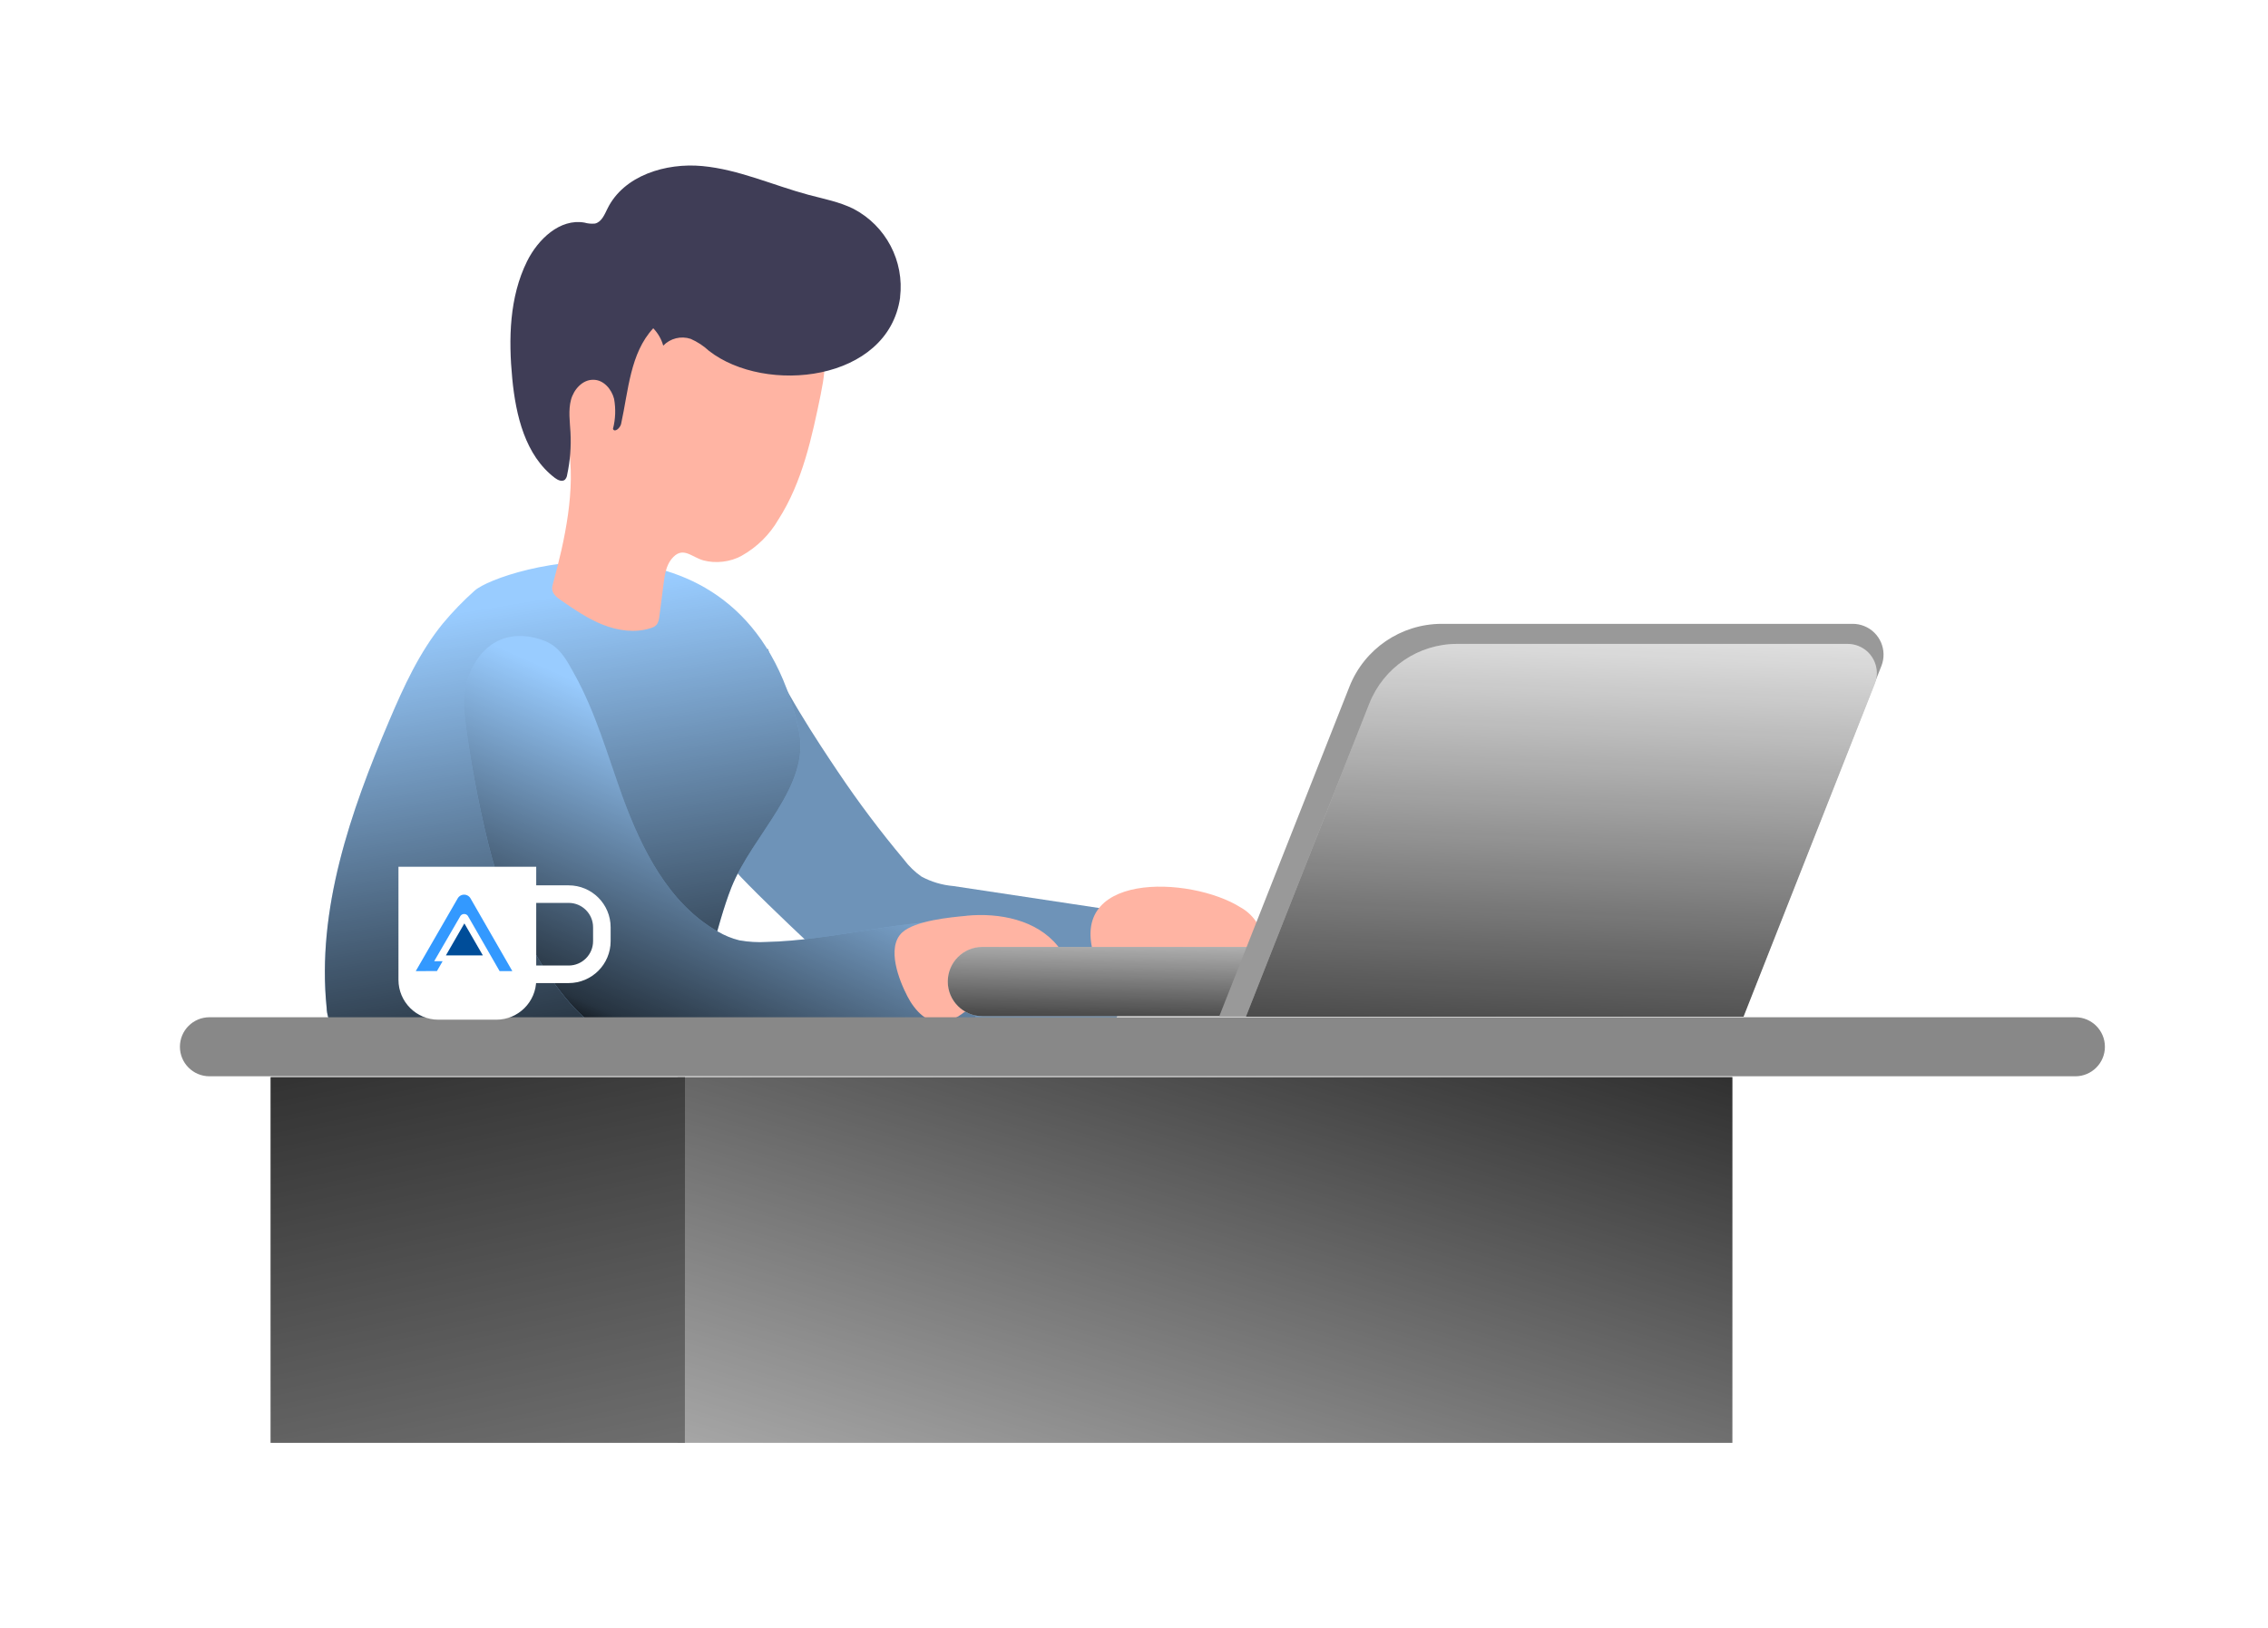 <?xml version="1.0" encoding="UTF-8" standalone="no"?>
<svg
   id="_0340_web_developer"
   viewBox="0 0 500 359"
   data-imageid="coding-5-61"
   imageName="Coding 5"
   class="illustrations_image"
   version="1.1"
   width="500"
   height="359"
   xmlns:xlink="http://www.w3.org/1999/xlink"
   xmlns="http://www.w3.org/2000/svg"
   xmlns:svg="http://www.w3.org/2000/svg">
  <defs
     id="defs3">
    <linearGradient
       id="linearGradient9"
       x1="216.24"
       y1="1746.9"
       x2="275.13"
       y2="1724.45"
       gradientTransform="matrix(1,0,0,-1,-35.89,2035.9)"
       gradientUnits="userSpaceOnUse">
      <stop
         offset="0"
         stop-color="#000"
         id="stop7"
         style="stop-color:#0066cc;stop-opacity:1;" />
      <stop
         offset=".12"
         stop-color="#000"
         stop-opacity=".75"
         id="stop8" />
      <stop
         offset="1"
         stop-color="#000"
         stop-opacity="0"
         id="stop9" />
    </linearGradient>
    <linearGradient
       id="linearGradient6"
       x1="216.24"
       y1="1746.9"
       x2="275.13"
       y2="1724.45"
       gradientTransform="matrix(1,0,0,-1,-35.89,2035.9)"
       gradientUnits="userSpaceOnUse">
      <stop
         offset="0"
         stop-color="#000"
         id="stop4"
         style="stop-color:#0066cc;stop-opacity:1;" />
      <stop
         offset=".12"
         stop-color="#000"
         stop-opacity=".75"
         id="stop5" />
      <stop
         offset="1"
         stop-color="#000"
         stop-opacity="0"
         id="stop6" />
    </linearGradient>
    <style
       id="style1">.cls-1_coding-5-61{fill:none;stroke:#fff;stroke-miterlimit:10;stroke-width:3.87px;}.cls-2_coding-5-61{fill:url(#linear-gradient);}.cls-2_coding-5-61,.cls-3_coding-5-61,.cls-4_coding-5-61,.cls-5_coding-5-61,.cls-6_coding-5-61,.cls-7_coding-5-61,.cls-8_coding-5-61,.cls-9_coding-5-61,.cls-10_coding-5-61,.cls-11_coding-5-61,.cls-12_coding-5-61,.cls-13_coding-5-61,.cls-14_coding-5-61,.cls-15_coding-5-61{stroke-width:0px;}.cls-3_coding-5-61{opacity:.18;}.cls-3_coding-5-61,.cls-4_coding-5-61,.cls-11_coding-5-61{isolation:isolate;}.cls-3_coding-5-61,.cls-11_coding-5-61,.cls-15_coding-5-61{fill:#994d00;}.cls-4_coding-5-61{opacity:.51;}.cls-4_coding-5-61,.cls-13_coding-5-61{fill:#fff;}.cls-5_coding-5-61{fill:url(#linear-gradient-4-coding-5-61);}.cls-6_coding-5-61{fill:url(#linear-gradient-2-coding-5-61);}.cls-7_coding-5-61{fill:url(#linear-gradient-3-coding-5-61);}.cls-8_coding-5-61{fill:url(#linear-gradient-7-coding-5-61);}.cls-9_coding-5-61{fill:url(#linear-gradient-5-coding-5-61);}.cls-10_coding-5-61{fill:url(#linear-gradient-6-coding-5-61);}.cls-11_coding-5-61{opacity:.48;}.cls-12_coding-5-61{fill:#3f3d56;}.cls-14_coding-5-61{fill:#ffb4a3;}</style>
    <linearGradient
       id="linear-gradient-coding-5-61"
       x1="216.24"
       y1="1746.9"
       x2="275.13"
       y2="1724.45"
       gradientTransform="matrix(1,0,0,-1,-35.89,2035.9)"
       gradientUnits="userSpaceOnUse">
      <stop
         offset="0"
         stop-color="#000"
         id="stop1" />
      <stop
         offset=".12"
         stop-color="#000"
         stop-opacity=".75"
         id="stop2" />
      <stop
         offset="1"
         stop-color="#000"
         stop-opacity="0"
         id="stop3" />
    </linearGradient>
    <linearGradient
       id="linear-gradient-2-coding-5-61"
       x1="186.35"
       y1="1681.95"
       x2="168.48"
       y2="1789.74"
       xlink:href="#linear-gradient-coding-5-61" />
    <linearGradient
       id="linear-gradient-3-coding-5-61"
       x1="192.69"
       y1="1687.96"
       x2="222.13"
       y2="1754.21"
       xlink:href="#linear-gradient-coding-5-61" />
    <linearGradient
       id="linear-gradient-4-coding-5-61"
       x1="344.29"
       y1="1753.54"
       x2="293.82"
       y2="1583.98"
       gradientTransform="matrix(1,0,0,-1,-31,2048.68)"
       xlink:href="#linearGradient9" />
    <linearGradient
       id="linear-gradient-5-coding-5-61"
       x1="136.07"
       y1="1745.5"
       x2="184.96"
       y2="1513.62"
       gradientTransform="matrix(1,0,0,-1,-31,2048.68)"
       xlink:href="#linearGradient6" />
    <linearGradient
       id="linear-gradient-6-coding-5-61"
       x1="345.72"
       y1="1691.33"
       x2="346.41"
       y2="1723.23"
       gradientTransform="matrix(1,0,0,-1,-35.89,2035.89)"
       xlink:href="#linear-gradient-coding-5-61" />
    <linearGradient
       id="linear-gradient-7-coding-5-61"
       x1="395.85"
       y1="1671.62"
       x2="400.58"
       y2="1791.5"
       xlink:href="#linear-gradient-coding-5-61" />
  </defs>
  <g
     id="character_coding-5-61"
     transform="translate(-18.295,-113.282)">
    <path
       class="cls-15_coding-5-61 targetColor"
       d="m 217.61,302.88 c 1.08,1.43 2.37,2.68 3.83,3.7 2.17,1.17 4.57,1.88 7.03,2.09 l 37.41,5.64 c 0.37,0.03 0.73,0.15 1.04,0.35 0.42,0.46 0.62,1.07 0.55,1.69 0.17,7 -0.77,13.99 -2.8,20.7 -0.11,0.55 -0.37,1.05 -0.76,1.45 -0.5,0.34 -1.1,0.52 -1.71,0.52 -12.59,1.07 -25.23,0.73 -37.85,0.39 -2.12,0.03 -4.24,-0.2 -6.31,-0.69 -3.52,-0.98 -6.39,-3.39 -9.04,-5.86 -5.68,-5.29 -28.69,-26.53 -30.08,-29.42 -1.85,-4.13 -3.34,-8.41 -4.45,-12.8 -1.17,-4.22 7.4,-4.75 7.22,-9.13 -0.12,-3.03 0.24,-6.06 1.08,-8.98 0.62,-2.6 1.92,-4.99 3.75,-6.94 1.29,-1.17 -0.7,-9.12 1.08,-9.21 2.06,7.03 11.39,21.1 15.45,27.12 4.51,6.72 9.37,13.19 14.57,19.38 z"
       style="fill:#6e93b8;fill-opacity:1"
       id="path22" />
    <path
       class="cls-2_coding-5-61"
       d="m 217.61,302.88 c 1.08,1.43 2.37,2.68 3.83,3.7 2.17,1.17 4.57,1.88 7.03,2.09 l 37.41,5.64 c 0.37,0.03 0.73,0.15 1.04,0.35 0.42,0.46 0.62,1.07 0.55,1.69 0.17,7 -0.77,13.99 -2.8,20.7 -0.11,0.55 -0.37,1.05 -0.76,1.45 -0.5,0.34 -1.1,0.52 -1.71,0.52 -12.59,1.07 -25.23,0.73 -37.85,0.39 -2.12,0.03 -4.24,-0.2 -6.31,-0.69 -3.52,-0.98 -6.39,-3.39 -9.04,-5.86 -5.68,-5.29 -28.69,-26.53 -30.08,-29.42 -1.85,-4.13 -3.34,-8.41 -4.45,-12.8 -1.17,-4.22 7.4,-4.75 7.22,-9.13 -0.12,-3.03 0.24,-6.06 1.08,-8.98 0.62,-2.6 1.92,-4.99 3.75,-6.94 1.29,-1.17 -0.7,-9.12 1.08,-9.21 2.06,7.03 11.39,21.1 15.45,27.12 4.51,6.72 9.37,13.19 14.57,19.38 z"
       id="path23" />
    <path
       class="cls-15_coding-5-61 targetColor"
       d="m 122.95,243.51 c -2.52,2.25 -4.87,4.67 -7.03,7.27 -5.18,6.36 -8.63,13.93 -11.84,21.48 -8.54,20.09 -15.99,41.57 -13.77,63.29 0.04,1.31 0.4,2.58 1.03,3.73 1.01,1.29 2.43,2.21 4.02,2.59 4.11,1.31 8.51,1.37 12.89,1.41 16.89,0.15 33.8,0.3 50.68,-0.52 2.61,-0.13 5.38,-0.33 7.55,-1.8 1.58,-1.21 2.85,-2.79 3.68,-4.61 4.54,-8.53 5.86,-18.4 9.38,-27.38 4.69,-11.72 17.58,-22.37 14.86,-34.73 -11.63,-52.45 -66.12,-35.57 -71.44,-30.73 z"
       style="fill:#99ccff;fill-opacity:1"
       id="path24" />
    <path
       class="cls-6_coding-5-61"
       d="m 122.95,243.51 c -2.52,2.25 -4.87,4.67 -7.03,7.27 -5.18,6.36 -8.63,13.93 -11.84,21.48 -8.54,20.09 -15.99,41.57 -13.77,63.29 0.04,1.31 0.4,2.58 1.03,3.73 1.01,1.29 2.43,2.21 4.02,2.59 4.11,1.31 8.51,1.37 12.89,1.41 16.89,0.15 33.8,0.3 50.68,-0.52 2.61,-0.13 5.38,-0.33 7.55,-1.8 1.58,-1.21 2.85,-2.79 3.68,-4.61 4.54,-8.53 5.86,-18.4 9.38,-27.38 4.69,-11.72 17.58,-22.37 14.86,-34.73 -11.63,-52.45 -66.12,-35.57 -71.44,-30.73 z"
       id="path25"
       style="fill:url(#linear-gradient-2-coding-5-61)" />
    <path
       class="cls-14_coding-5-61"
       d="m 199.27,200.07 c -1.98,9.62 -4.06,19.5 -9.38,27.79 -1.94,3.35 -4.75,6.11 -8.12,7.99 -2.44,1.36 -5.7,1.74 -8.39,1.01 -2.69,-0.73 -4.61,-3.34 -7.07,-0.27 -1.18,1.48 -1.46,3.46 -1.71,5.33 -0.31,2.4 -0.62,4.8 -0.93,7.2 -0.09,0.72 -0.21,1.49 -0.71,2.01 -0.34,0.36 -0.82,0.54 -1.29,0.69 -3.4,1.07 -7.14,0.54 -10.45,-0.77 -3.31,-1.31 -6.28,-3.35 -9.21,-5.37 -0.91,-0.63 -1.91,-1.4 -1.99,-2.51 -0.03,-0.42 0.09,-0.84 0.2,-1.25 2.6,-9.49 5.07,-20.8 3.35,-30.56 -1.39,-7.87 2.37,-19.14 7.89,-24.8 3.27,-3.35 7.15,-6.04 11.44,-7.92 6.39,-3.05 13.51,-5.19 20.5,-4.08 5.63,0.89 10.58,4.19 13.56,9.05 3.66,5.61 3.67,9.8 2.3,16.47 z"
       id="path26" />
    <path
       class="cls-12_coding-5-61"
       d="m 216.72,178.86 c 0.97,-8.01 -3.11,-15.78 -10.25,-19.52 -3.11,-1.55 -6.56,-2.2 -9.91,-3.09 -7.85,-2.11 -15.39,-5.6 -23.44,-6.35 -8.05,-0.75 -17.31,2.07 -20.9,9.38 -0.66,1.34 -1.3,2.95 -2.74,3.3 -0.79,0.08 -1.58,0.01 -2.34,-0.21 -5.38,-0.95 -10.22,3.64 -12.65,8.53 -3.91,7.91 -4.11,17.13 -3.26,25.91 0.79,8.12 2.86,16.9 9.38,21.85 0.64,0.49 1.59,0.94 2.22,0.41 0.28,-0.3 0.46,-0.68 0.5,-1.09 0.66,-3.08 0.9,-6.23 0.73,-9.38 -0.13,-2.34 -0.5,-4.83 0.11,-7.14 0.61,-2.31 2.57,-4.5 4.96,-4.43 2.22,0 4,2.06 4.55,4.22 0.39,2.2 0.31,4.45 -0.25,6.61 0.35,0.88 1.58,-0.18 1.79,-1.09 1.62,-7.36 1.98,-15.6 7.09,-21.1 1.04,1.08 1.8,2.39 2.2,3.83 1.56,-1.61 3.9,-2.2 6.04,-1.5 1.48,0.65 2.85,1.54 4.03,2.64 12.45,9.72 39.54,6.83 42.16,-11.78 z"
       id="path27" />
    <path
       class="cls-15_coding-5-61 targetColor"
       d="m 126.54,255.51 c -3.94,2.86 -5.86,7.89 -5.98,12.74 -0.12,4.85 5.02,35.64 9.86,44.38 3.75,6.8 11.57,24.54 23.44,29.44 3.52,1.45 55.49,0.84 79.61,-1.77 -0.15,-5.71 -0.43,-11.41 -0.81,-17.12 0.04,-0.75 -0.19,-1.49 -0.64,-2.1 -0.61,-0.63 -1.48,-4.77 -2.34,-4.77 -14.06,0.06 -28.24,4.36 -42.31,4.69 -2.04,0.13 -4.09,0 -6.11,-0.36 -1.65,-0.41 -3.23,-1.06 -4.69,-1.92 -10.85,-6.14 -16.85,-18.2 -21.1,-29.93 -3.25,-9.05 -5.86,-18.41 -10.55,-26.86 -1.66,-3.01 -3.15,-5.94 -6.43,-7.27 -3.86,-1.56 -8.38,-1.73 -11.95,0.86 z"
       style="fill:#99ccff;fill-opacity:1"
       id="path28" />
    <path
       class="cls-7_coding-5-61"
       d="m 126.54,255.51 c -3.94,2.86 -5.86,7.89 -5.98,12.74 -0.12,4.85 5.02,35.64 9.86,44.38 3.75,6.8 11.57,24.54 23.44,29.44 3.52,1.45 55.49,0.84 79.61,-1.77 -0.15,-5.71 -0.43,-11.41 -0.81,-17.12 0.04,-0.75 -0.19,-1.49 -0.64,-2.1 -0.61,-0.63 -1.48,-4.77 -2.34,-4.77 -14.06,0.06 -28.24,4.36 -42.31,4.69 -2.04,0.13 -4.09,0 -6.11,-0.36 -1.65,-0.41 -3.23,-1.06 -4.69,-1.92 -10.85,-6.14 -16.85,-18.2 -21.1,-29.93 -3.25,-9.05 -5.86,-18.41 -10.55,-26.86 -1.66,-3.01 -3.15,-5.94 -6.43,-7.27 -3.86,-1.56 -8.38,-1.73 -11.95,0.86 z"
       id="path29"
       style="fill:url(#linear-gradient-3-coding-5-61)" />
    <path
       class="cls-14_coding-5-61"
       d="m 231.4,315.21 c 7.3,-0.69 15.41,0.94 20.04,6.62 0.49,0.52 0.81,1.17 0.91,1.88 0,0.63 -0.2,1.25 -0.56,1.77 -2.73,4.54 -8.66,5.61 -13.64,7.41 -2.59,0.93 -5.06,2.16 -7.37,3.66 -1.3,1.03 -2.8,1.77 -4.41,2.18 -3.52,0.53 -6.43,-2.61 -8.03,-5.75 -1.83,-3.52 -4.69,-10.74 -1.17,-14.06 2.87,-2.64 10.62,-3.36 14.23,-3.69 z"
       id="path30" />
    <path
       class="cls-14_coding-5-61"
       d="m 291.86,313.41 c 1.3,0.74 2.42,1.76 3.27,2.99 0.85,1.26 0.96,2.88 0.3,4.25 -0.55,0.83 -1.31,1.51 -2.19,1.97 -6.48,3.86 -14.43,4.55 -20.99,8.2 -1.35,0.98 -2.89,1.65 -4.52,1.97 -1.95,0.04 -3.8,-0.82 -5.02,-2.34 -1.2,-1.49 -2.11,-3.19 -2.71,-5 -7.68,-20.16 20.81,-19.07 31.85,-12.04 z"
       id="path31" />
    <path
       class="cls-15_coding-5-61 targetColor"
       d="m 64.48,337.6 h 411.34 c 3.6,0 6.52,2.91 6.52,6.51 v 0 c 0,3.6 -2.92,6.51 -6.52,6.51 H 64.48 c -3.6,0 -6.52,-2.91 -6.52,-6.51 v 0 c 0,-3.6 2.92,-6.51 6.52,-6.51 z"
       style="fill:#888888;fill-opacity:1"
       id="path32" />
    <rect
       class="cls-15_coding-5-61 targetColor"
       x="167.69"
       y="350.81"
       width="232.51"
       height="80.64"
       style="fill:#aaaaaa;fill-opacity:1"
       id="rect32" />
    <rect
       class="cls-15_coding-5-61 targetColor"
       x="77.95"
       y="350.81"
       width="91.33"
       height="80.64"
       style="fill:#aaaaaa;fill-opacity:1"
       id="rect33" />
    <rect
       class="cls-5_coding-5-61"
       x="169.23"
       y="350.81"
       width="230.98"
       height="80.64"
       id="rect34"
       style="fill:url(#linear-gradient-4-coding-5-61)" />
    <rect
       class="cls-9_coding-5-61"
       x="77.95"
       y="350.81"
       width="91.33"
       height="80.64"
       id="rect35"
       style="fill:url(#linear-gradient-5-coding-5-61)" />
  </g>
  <g
     id="glass_coding-5-61"
     transform="translate(-18.295,-113.282)">
    <path
       class="cls-13_coding-5-61"
       d="m 106.14,304.41 h 30.37 v 24.94 c 0,4.85 -3.94,8.79 -8.79,8.79 h -12.79 c -4.85,0 -8.79,-3.94 -8.79,-8.79 z"
       id="path35" />
    <path
       class="cls-1_coding-5-61"
       d="m 134.46,310.45 h 9.2 c 4.05,0 7.32,3.28 7.32,7.32 v 3.04 c 0,4.05 -3.28,7.32 -7.32,7.32 h -9.2 z"
       id="path36" />
  </g>
  <g
     id="laptop_coding-5-61"
     transform="translate(-18.295,-113.282)">
    <path
       class="cls-15_coding-5-61 targetColor"
       d="M 385.41,337.37 H 234.88 c -4.22,0 -7.64,-3.42 -7.64,-7.64 v 0 c 0,-4.22 3.42,-7.64 7.64,-7.64 h 150.53 c 4.22,0 7.64,3.42 7.64,7.64 v 0 c 0,4.22 -3.42,7.64 -7.64,7.64 z"
       style="fill:#eeeeee;fill-opacity:1"
       id="path37" />
    <path
       class="cls-10_coding-5-61"
       d="M 385.41,337.37 H 234.88 c -4.22,0 -7.64,-3.42 -7.64,-7.64 v 0 c 0,-4.22 3.42,-7.64 7.64,-7.64 h 150.53 c 4.22,0 7.64,3.42 7.64,7.64 v 0 c 0,4.22 -3.42,7.64 -7.64,7.64 z"
       id="path38"
       style="fill:url(#linear-gradient-6-coding-5-61)" />
    <path
       class="cls-15_coding-5-61 targetColor"
       d="M 287.08,337.4 H 402.6 l 30.47,-77.27 c 1.37,-3.49 -0.35,-7.44 -3.84,-8.81 -0.79,-0.31 -1.63,-0.47 -2.47,-0.47 h -90.65 c -8.97,0.02 -17.03,5.51 -20.32,13.85 l -28.7,72.7 z"
       style="fill:#999999;fill-opacity:1"
       id="path39" />
    <path
       class="cls-15_coding-5-61 targetColor"
       d="m 292.95,337.48 h 109.72 l 28.94,-73.4 c 1.31,-3.31 -0.32,-7.06 -3.63,-8.36 -0.76,-0.3 -1.56,-0.45 -2.37,-0.45 h -86.09 c -8.53,0 -16.2,5.21 -19.34,13.15 l -27.22,69.06 z"
       style="fill:#eeeeee;fill-opacity:1"
       id="path40" />
    <path
       class="cls-8_coding-5-61"
       d="m 292.95,337.48 h 109.72 l 28.94,-73.4 c 1.31,-3.31 -0.32,-7.06 -3.63,-8.36 -0.76,-0.3 -1.56,-0.45 -2.37,-0.45 h -86.09 c -8.53,0 -16.2,5.21 -19.34,13.15 l -27.22,69.06 z"
       id="path41"
       style="fill:url(#linear-gradient-7-coding-5-61)" />
  </g>
  <path
     style="fill:#004d99;fill-opacity:1;stroke:#4194bf;stroke-width:0;stroke-linecap:butt;stroke-linejoin:round;stroke-dasharray:none"
     id="path142"
     d="M 42.645,-0.776 79.991,63.911 5.298,63.911 Z"
     transform="matrix(0.109,0,0,0.109,97.727,203.709)" />
  <path
     style="fill:#3399ff;fill-opacity:1;stroke:#4194bf;stroke-width:0;stroke-linecap:butt;stroke-linejoin:round;stroke-dasharray:none"
     d="m 110.146,214.152 h 2.808 l -9.216,-16.03 -0.019,-0.032 -0.021,-0.035 -0.016,-0.025 -0.016,-0.025 -0.015,-0.024 -0.011,-0.014 -0.052,-0.069 -0.062,-0.073 -0.059,-0.061 -0.041,-0.038 -0.056,-0.052 -0.049,-0.04 -0.044,-0.035 -0.058,-0.038 -0.057,-0.036 -0.078,-0.043 -0.098,-0.049 -0.105,-0.045 -0.105,-0.032 -0.1,-0.029 -0.093,-0.019 -0.137,-0.017 -0.138,-0.004 -0.12,0.008 -0.107,0.01 -0.092,0.015 -0.109,0.027 -0.115,0.035 -0.089,0.037 -0.074,0.033 -0.07,0.038 -0.079,0.044 -0.074,0.052 -0.073,0.054 -0.052,0.043 -0.058,0.052 -0.047,0.047 -0.121,0.138 -0.056,0.077 -0.038,0.058 -9.278,16.088 4.67,-0.008 1.255,-2.177 -1.859,-0.003 5.738,-9.897 0.04,-0.066 0.026,-0.039 0.033,-0.043 0.034,-0.039 0.033,-0.033 0.07,-0.063 0.087,-0.062 0.101,-0.057 0.1,-0.044 0.101,-0.029 0.107,-0.024 0.07,-0.005 0.113,-0.002 0.08,0.007 0.113,0.021 0.087,0.024 0.08,0.032 0.09,0.044 0.079,0.051 0.06,0.046 0.056,0.051 0.051,0.053 0.051,0.061 0.037,0.051 0.037,0.062 z"
     id="path145" />
</svg>
